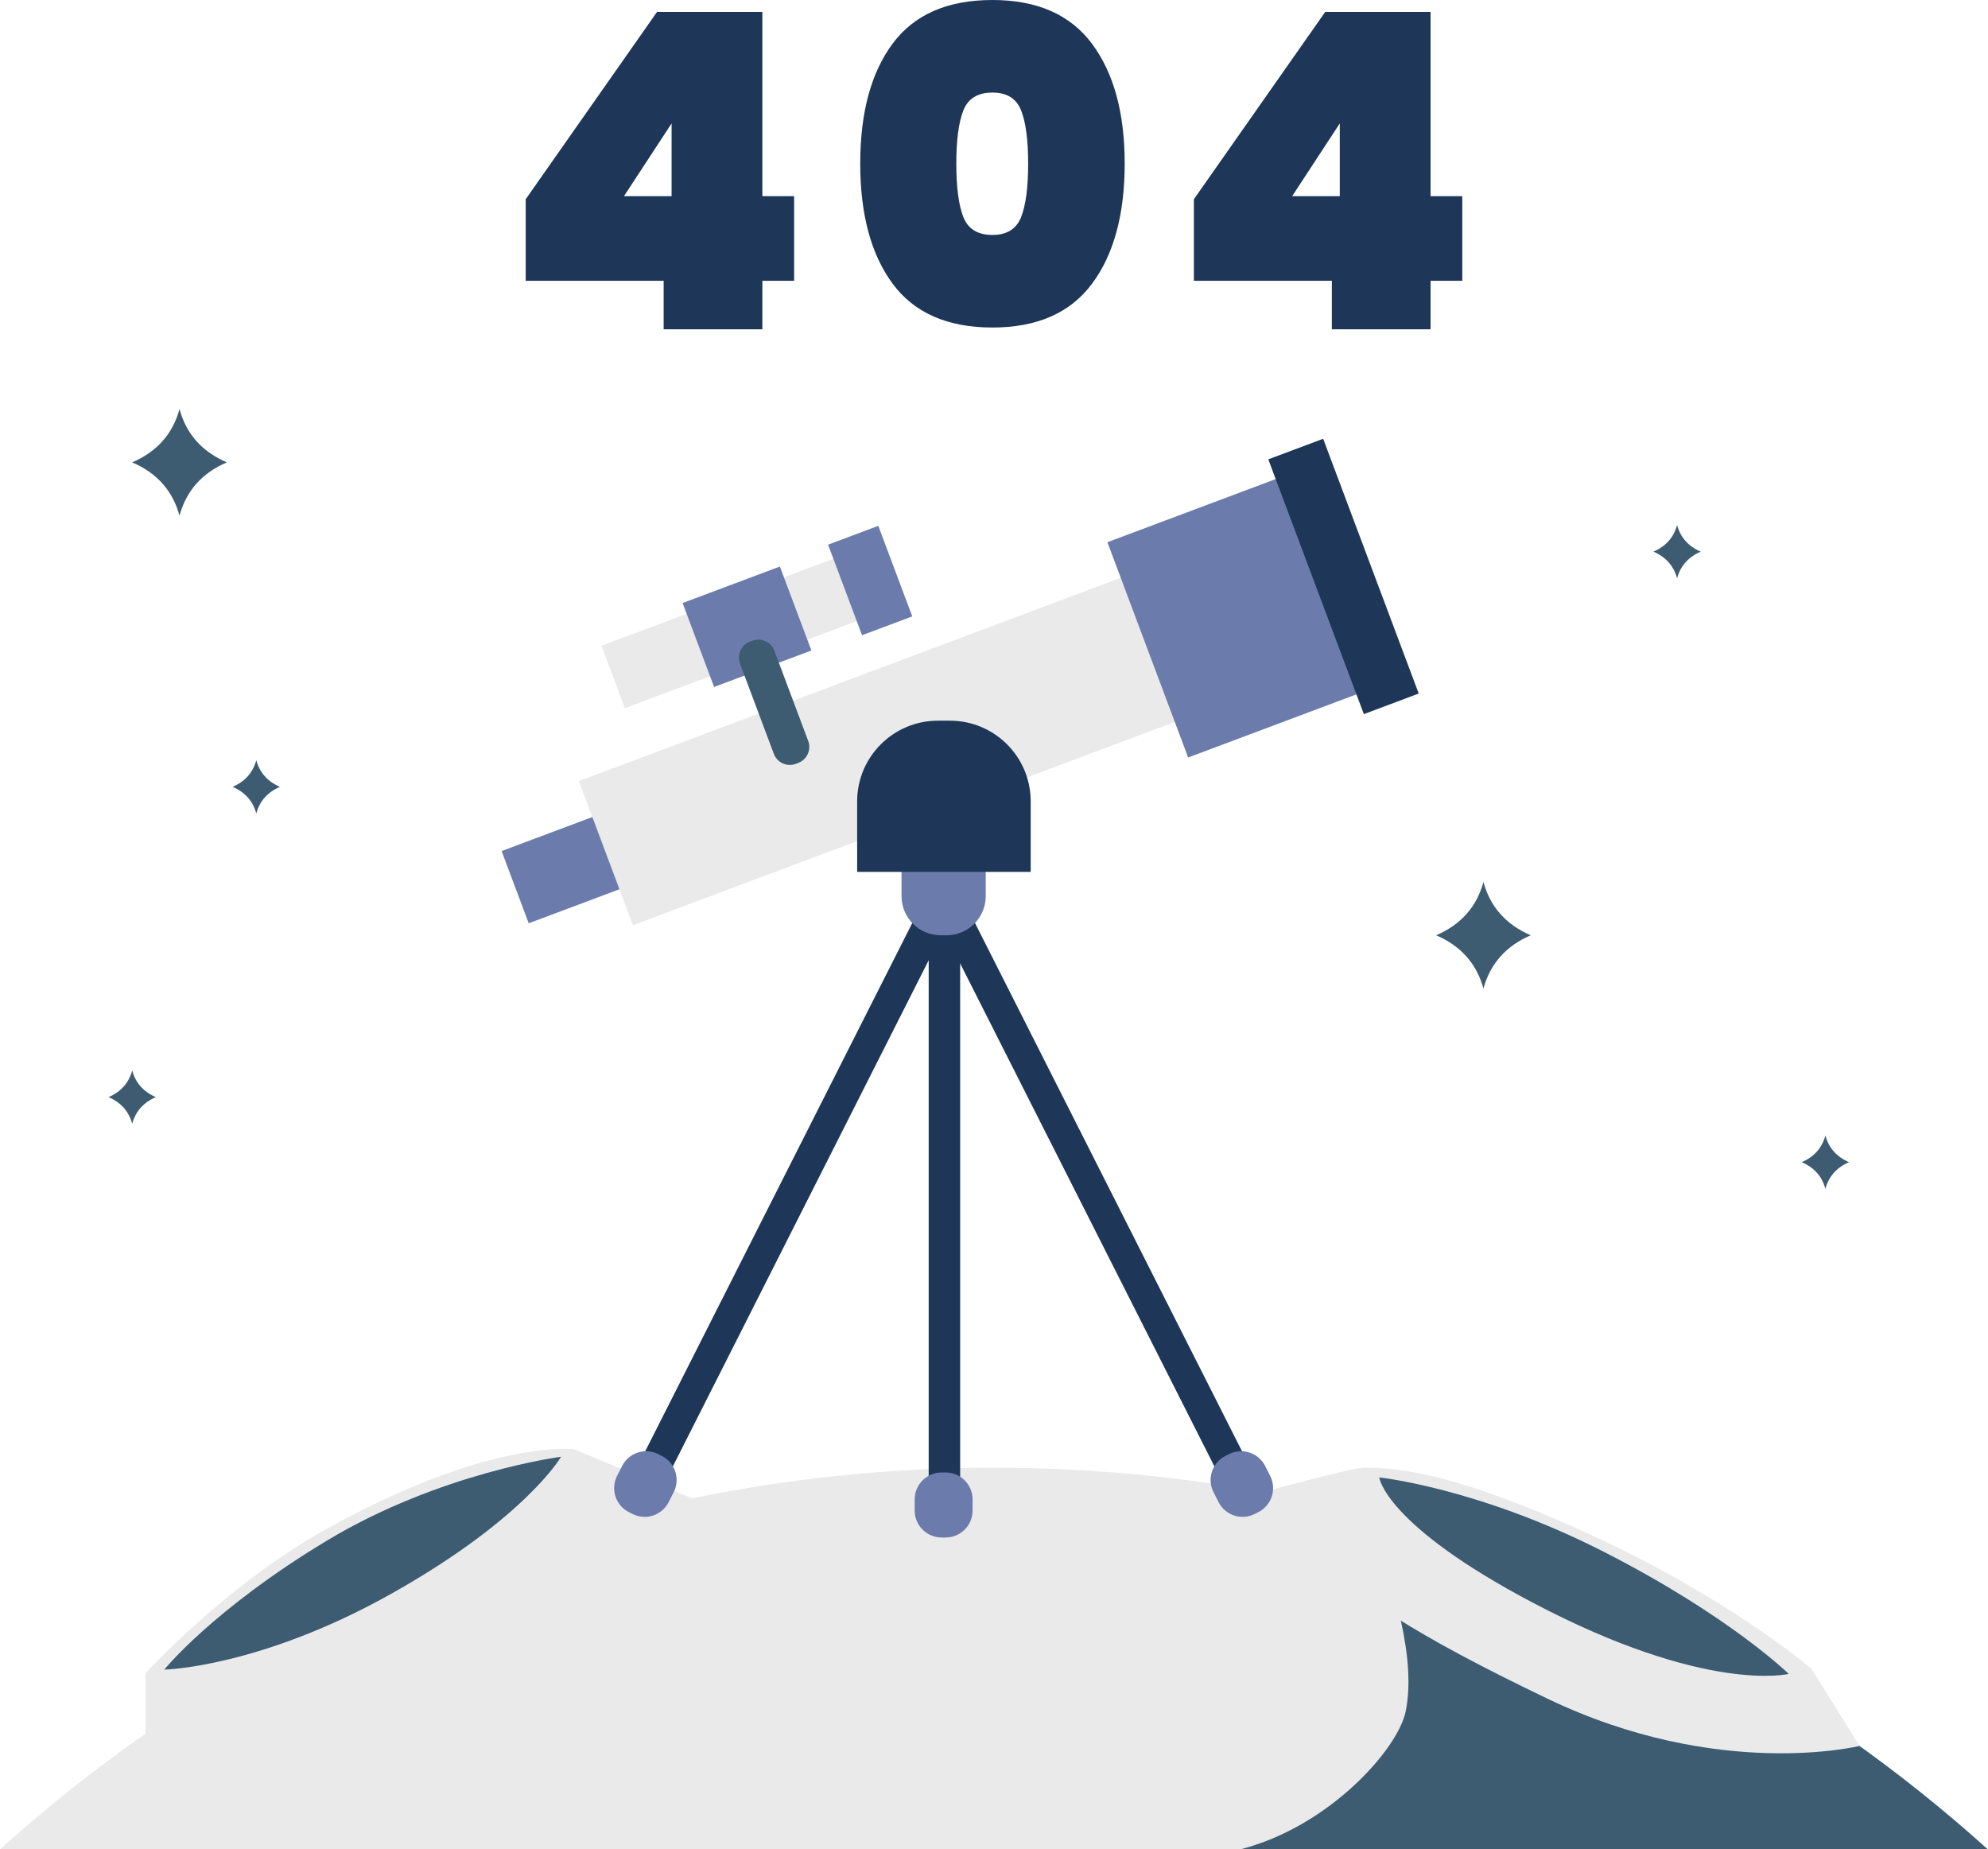 <?xml version="1.0" encoding="UTF-8" standalone="no"?><!DOCTYPE svg PUBLIC "-//W3C//DTD SVG 1.1//EN" "http://www.w3.org/Graphics/SVG/1.1/DTD/svg11.dtd"><svg width="100%" height="100%" viewBox="0 0 1375 1279" version="1.1" xmlns="http://www.w3.org/2000/svg" xmlns:xlink="http://www.w3.org/1999/xlink" xml:space="preserve" xmlns:serif="http://www.serif.com/" style="fill-rule:evenodd;clip-rule:evenodd;stroke-linejoin:round;stroke-miterlimit:2;"><path d="M1374.87,1278.99c-182.04,-164.07 -423.075,-263.94 -687.435,-263.94c-264.36,-0 -505.394,99.87 -687.433,263.94l1374.87,-0Z" style="fill:#eaeaea;fill-rule:nonzero;"/><path d="M857.9,1278.99l516.968,-0c-120.818,-108.893 -267.616,-189.503 -429.968,-231.405c20.025,48.697 34.74,100.425 27.285,136.23c-5.347,25.687 -52.447,79.305 -114.285,95.175Z" style="fill:#3d5c72;fill-rule:nonzero;"/><path d="M100.652,1199.04l0,-41.895c0,0 55.746,-60.802 122.612,-98.287c114.803,-64.358 173.716,-56.61 173.716,-56.61l81.69,34.027c0,0 -54.03,76.088 -163.215,131.303c-79.648,40.282 -146.985,55.665 -146.985,55.665l-67.818,-24.203Z" style="fill:#eaeaea;fill-rule:nonzero;"/><path d="M873.613,1031.91c-0,0 61.222,-16.867 69.975,-16.867c25.822,-0 66.675,4.695 160.086,48.015c93.414,43.327 149.131,90.877 149.131,90.877l33.315,53.535c0,0 -97.282,24.098 -215.58,-32.572c-92.655,-44.385 -136.02,-73.08 -164.505,-103.433c-17.542,-18.69 -32.422,-39.555 -32.422,-39.555Z" style="fill:#eaeaea;fill-rule:nonzero;"/><path d="M953.945,1021.78c0,-0 3.765,32.61 106.05,86.535c120.465,63.51 177.173,49.327 177.173,49.327c-0,0 -40.973,-40.132 -127.92,-84.442c-86.955,-44.31 -155.303,-51.42 -155.303,-51.42Z" style="fill:#3d5c72;fill-rule:nonzero;"/><path d="M113.623,1154.7c-0,0 66.604,-1.402 158.447,-53.28c91.843,-51.885 116,-93.945 116,-93.945c0,0 -83.637,10.763 -162.273,58.185c-78.635,47.43 -112.174,89.04 -112.174,89.04Z" style="fill:#3d5c72;fill-rule:nonzero;"/><path d="M91.456,740.432l-0,-0.187c-0.009,0.037 -0.018,0.067 -0.026,0.097c-0.009,-0.03 -0.018,-0.06 -0.026,-0.097l0,0.187c-2.357,8.543 -7.801,14.655 -16.335,18.33c8.534,3.675 13.978,9.788 16.335,18.33l0,0.18c0.008,-0.03 0.017,-0.06 0.026,-0.09c0.008,0.03 0.017,0.06 0.026,0.09l-0,-0.18c2.355,-8.542 7.8,-14.655 16.335,-18.33c-8.535,-3.675 -13.98,-9.787 -16.335,-18.33Z" style="fill:#3d5c72;fill-rule:nonzero;"/><path d="M177.284,525.85l0,-0.188c-0.008,0.038 -0.017,0.06 -0.025,0.098c-0.009,-0.038 -0.018,-0.06 -0.027,-0.098l0,0.188c-2.355,8.542 -7.8,14.655 -16.334,18.33c8.534,3.675 13.979,9.787 16.334,18.33l0,0.18c0.009,-0.03 0.018,-0.06 0.027,-0.09c0.008,0.03 0.017,0.06 0.025,0.09l0,-0.18c2.357,-8.543 7.801,-14.655 16.335,-18.33c-8.534,-3.675 -13.978,-9.788 -16.335,-18.33Z" style="fill:#3d5c72;fill-rule:nonzero;"/><path d="M1262.56,785.417l0,-0.187c-0.007,0.037 -0.015,0.06 -0.022,0.097c-0.008,-0.037 -0.023,-0.06 -0.03,-0.097l-0,0.187c-2.355,8.543 -7.8,14.655 -16.335,18.33c8.535,3.675 13.98,9.788 16.335,18.33l-0,0.18c0.007,-0.03 0.022,-0.06 0.03,-0.09c0.007,0.03 0.015,0.06 0.022,0.09l0,-0.18c2.355,-8.542 7.8,-14.655 16.335,-18.33c-8.535,-3.675 -13.98,-9.787 -16.335,-18.33Z" style="fill:#3d5c72;fill-rule:nonzero;"/><path d="M1159.98,363.19l-0,-0.18c-0.008,0.03 -0.015,0.06 -0.023,0.09c-0.007,-0.03 -0.022,-0.06 -0.03,-0.09l0,0.18c-2.355,8.542 -7.8,14.655 -16.335,18.33c8.535,3.675 13.98,9.787 16.335,18.33l0,0.18c0.008,-0.03 0.023,-0.06 0.03,-0.09c0.008,0.03 0.015,0.06 0.023,0.09l-0,-0.18c2.355,-8.543 7.8,-14.655 16.335,-18.33c-8.535,-3.675 -13.98,-9.788 -16.335,-18.33Z" style="fill:#3d5c72;fill-rule:nonzero;"/><path d="M124.203,283.105l0,-0.36c-0.017,0.06 -0.035,0.12 -0.052,0.18c-0.016,-0.06 -0.036,-0.12 -0.052,-0.18l-0,0.36c-4.712,17.085 -15.601,29.31 -32.669,36.66c17.068,7.35 27.957,19.575 32.669,36.66l-0,0.367c0.016,-0.067 0.036,-0.12 0.052,-0.187c0.017,0.067 0.035,0.12 0.052,0.187l0,-0.367c4.712,-17.085 15.601,-29.31 32.669,-36.66c-17.068,-7.35 -27.957,-19.575 -32.669,-36.66Z" style="fill:#3d5c72;fill-rule:nonzero;"/><path d="M1026.07,610.172l-0,-0.367c-0.015,0.067 -0.03,0.12 -0.053,0.187c-0.015,-0.067 -0.03,-0.12 -0.045,-0.187l0,0.367c-4.717,17.085 -15.607,29.31 -32.67,36.66c17.063,7.35 27.953,19.575 32.67,36.66l0,0.36c0.015,-0.06 0.03,-0.12 0.045,-0.18c0.023,0.06 0.038,0.12 0.053,0.18l-0,-0.36c4.717,-17.085 15.607,-29.31 32.67,-36.66c-17.063,-7.35 -27.953,-19.575 -32.67,-36.66Z" style="fill:#3d5c72;fill-rule:nonzero;"/><path d="M459.83,603.22l-94.155,35.317l-18.735,-49.95l94.155,-35.317l18.735,49.95Z" style="fill:#6b7cac;fill-rule:nonzero;"/><path d="M862.183,480.67l-424.41,159.195l-37.395,-99.698l424.41,-159.195l37.395,99.698Z" style="fill:#eaeaea;fill-rule:nonzero;"/><path d="M765.935,374.995l148.89,-55.853l55.845,148.89l-148.89,55.845l-55.845,-148.882Z" style="fill:#6b7cac;fill-rule:nonzero;"/><path d="M877.213,317.68l37.95,-14.235l66.09,176.19l-37.95,14.235l-66.09,-176.19Z" style="fill:#1e3658;fill-rule:nonzero;"/><path d="M618.17,419.98l-185.977,69.765l-16.185,-43.148l185.977,-69.757l16.185,43.14Z" style="fill:#eaeaea;fill-rule:nonzero;"/><path d="M561.185,449.86l-67.29,25.245l-21.78,-58.058l67.29,-25.237l21.78,58.05Z" style="fill:#6b7cac;fill-rule:nonzero;"/><path d="M518.728,443.732l1.65,-0.622c6.112,-2.288 12.915,0.802 15.21,6.907l23.407,62.408c2.288,6.105 -0.802,12.915 -6.915,15.202l-1.65,0.623c-6.112,2.287 -12.915,-0.803 -15.21,-6.908l-23.407,-62.407c-2.288,-6.105 0.802,-12.915 6.915,-15.203Z" style="fill:#3d5c72;fill-rule:nonzero;"/><path d="M630.973,426.287l-34.74,13.035l-23.49,-62.625l34.74,-13.035l23.49,62.625Z" style="fill:#6b7cac;fill-rule:nonzero;"/><rect x="642.32" y="544.18" width="21.773" height="493.875" style="fill:#1e3658;fill-rule:nonzero;"/><path d="M654.05,1063.32l-2.79,-0c-10.282,-0 -18.622,-8.34 -18.622,-18.63l-0,-7.71c-0,-10.29 8.34,-18.63 18.622,-18.63l2.79,-0c10.29,-0 18.63,8.34 18.63,18.63l0,7.71c0,10.29 -8.34,18.63 -18.63,18.63Z" style="fill:#6b7cac;fill-rule:nonzero;"/><path d="M438.41,1019.21l19.433,9.825l222.825,-440.752l-19.425,-9.825l-222.833,440.752Z" style="fill:#1e3658;fill-rule:nonzero;"/><path d="M437.48,1047.04l-2.482,-1.253c-9.18,-4.642 -12.863,-15.846 -8.22,-25.026l3.48,-6.886c4.642,-9.188 15.847,-12.863 25.027,-8.22l2.483,1.252c9.187,4.644 12.862,15.848 8.22,25.028l-3.48,6.885c-4.643,9.18 -15.848,12.862 -25.028,8.22Z" style="fill:#6b7cac;fill-rule:nonzero;"/><path d="M866.9,1019.21l-19.425,9.825l-222.832,-440.752l19.432,-9.825l222.825,440.752Z" style="fill:#1e3658;fill-rule:nonzero;"/><path d="M867.83,1047.04l2.49,-1.253c9.18,-4.642 12.863,-15.846 8.22,-25.026l-3.48,-6.886c-4.642,-9.188 -15.847,-12.863 -25.027,-8.22l-2.49,1.252c-9.18,4.644 -12.863,15.848 -8.22,25.028l3.48,6.885c4.642,9.18 15.847,12.862 25.027,8.22Z" style="fill:#6b7cac;fill-rule:nonzero;"/><path d="M654.68,646.832l-4.05,0c-14.962,0 -27.09,-12.127 -27.09,-27.09l0,-39.172c0,-14.963 12.128,-27.09 27.09,-27.09l4.05,-0c14.97,-0 27.098,12.127 27.098,27.09l-0,39.172c-0,14.963 -12.128,27.09 -27.098,27.09Z" style="fill:#6b7cac;fill-rule:nonzero;"/><path d="M712.888,602.995l-120.045,-0l-0,-48.728c-0,-30.84 25.005,-55.845 55.845,-55.845l8.355,0c30.84,0 55.845,25.005 55.845,55.845l-0,48.728Z" style="fill:#1e3658;fill-rule:nonzero;"/><path d="M464.503,85.359l-32.925,50.302l32.925,-0l-0,-50.302Zm-100.905,108.833l-0,-56.397l90.847,-129.564l72.855,-0l0,127.43l21.953,-0l-0,58.531l-21.953,0l0,33.533l-68.287,-0l-0,-33.533l-95.415,0Z" style="fill:#1e3658;fill-rule:nonzero;"/><path d="M706.25,76.366c-3.255,-8.231 -9.862,-12.347 -19.815,-12.347c-10.162,0 -16.875,4.116 -20.122,12.347c-3.255,8.231 -4.875,20.478 -4.875,36.735c-0,16.462 1.62,28.809 4.875,37.04c3.247,8.231 9.96,12.347 20.122,12.347c9.953,-0 16.56,-4.116 19.815,-12.347c3.248,-8.231 4.875,-20.578 4.875,-37.04c0,-16.257 -1.627,-28.504 -4.875,-36.735Zm-88.867,-46.185c14.94,-20.121 37.957,-30.181 69.052,-30.181c30.893,0 53.858,10.113 68.895,30.333c15.038,20.225 22.56,47.814 22.56,82.768c0,35.163 -7.522,62.853 -22.56,83.074c-15.037,20.224 -38.002,30.335 -68.895,30.335c-31.095,-0 -54.112,-10.111 -69.052,-30.335c-14.933,-20.221 -22.403,-47.911 -22.403,-83.074c0,-35.158 7.47,-62.8 22.403,-82.92Z" style="fill:#1e3658;fill-rule:nonzero;"/><path d="M926.653,85.359l-32.918,50.302l32.918,-0l-0,-50.302Zm-100.905,108.833l-0,-56.397l90.847,-129.564l72.863,-0l-0,127.43l21.945,-0l-0,58.531l-21.945,0l-0,33.533l-68.288,-0l0,-33.533l-95.422,0Z" style="fill:#1e3658;fill-rule:nonzero;"/></svg>
